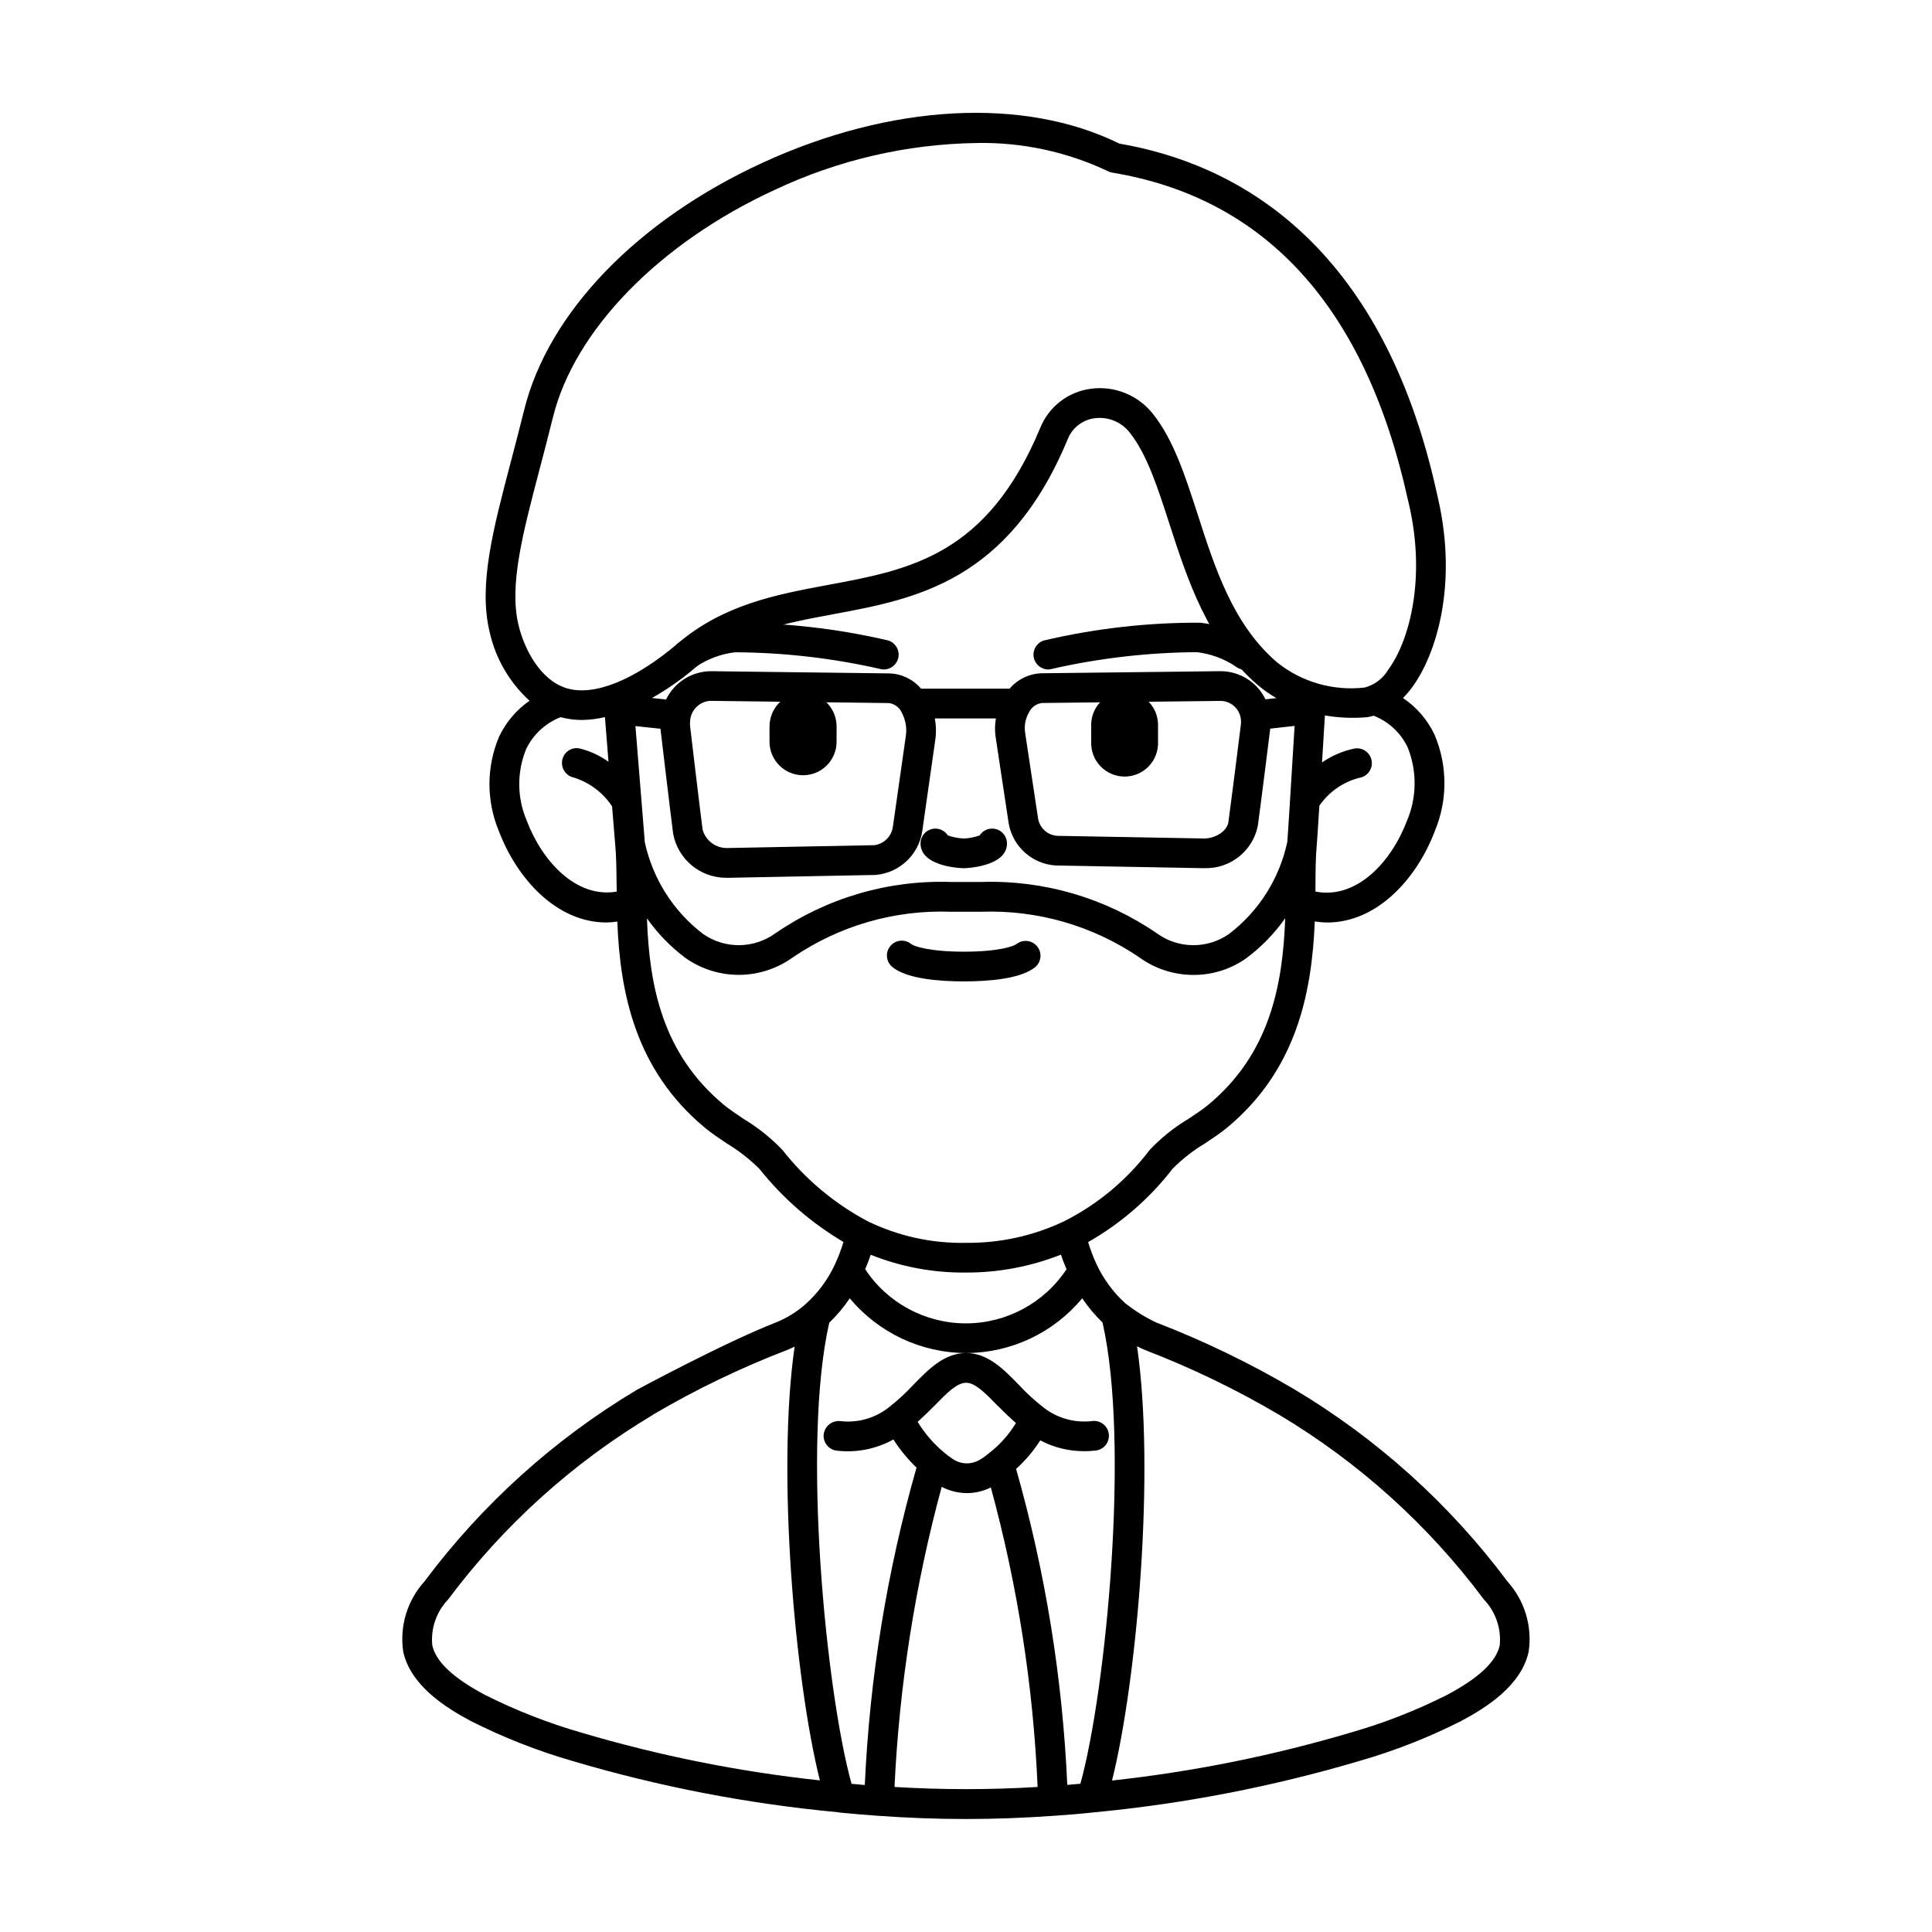 <?xml version="1.0" encoding="UTF-8"?>
<!-- Uploaded to: ICON Repo, www.iconrepo.com, Generator: ICON Repo Mixer Tools -->
<svg fill="#000000" width="800px" height="800px" version="1.1" viewBox="144 144 512 512" xmlns="http://www.w3.org/2000/svg">
 <g>
  <path d="m421.82 321.42c-1.934-0.004-3.578-1.41-3.883-3.316-0.305-1.91 0.82-3.758 2.656-4.359 13.617-3.199 27.562-4.785 41.551-4.723 5.055 0.586 9.883 2.414 14.055 5.328 0.863 0.625 1.438 1.57 1.59 2.625 0.152 1.055-0.129 2.125-0.781 2.969-0.652 0.844-1.617 1.387-2.676 1.508-1.059 0.117-2.121-0.199-2.941-0.875-3.059-2.035-6.555-3.316-10.203-3.742-12.836 0.082-25.625 1.547-38.148 4.367-0.391 0.141-0.805 0.211-1.219 0.219z"/>
  <path d="m378.22 321.42c-0.41 0-0.82-0.066-1.215-0.195-12.543-2.832-25.352-4.297-38.211-4.367-3.648 0.434-7.144 1.719-10.207 3.75-0.824 0.676-1.887 0.988-2.949 0.863-1.059-0.121-2.023-0.672-2.668-1.52-0.648-0.848-0.926-1.922-0.766-2.977 0.156-1.055 0.738-2 1.605-2.617 4.172-2.894 8.984-4.719 14.023-5.312 14.004-0.066 27.965 1.508 41.602 4.695 1.84 0.598 2.973 2.445 2.672 4.356-0.305 1.91-1.949 3.32-3.887 3.324z"/>
  <path d="m490.87 328.03-11.5 1.301h-0.004c-2.191-4.523-6.758-7.414-11.785-7.461h-0.273l-47.324 0.555c-3.258 0.109-6.32 1.59-8.426 4.074h-23.48c-2.09-2.473-5.129-3.941-8.367-4.039l-47.266-0.586v-0.004c-5.082 0.016-9.711 2.926-11.926 7.5l-12.02-1.273-0.004-0.004c-1.035-0.109-2.074 0.199-2.887 0.855s-1.332 1.605-1.441 2.644c-0.23 2.164 1.336 4.102 3.5 4.332l11.383 1.203c0.02 0.203 0.02 0.43 0.051 0.621 0 0 2.414 20.438 3.289 27.184 1.25 6.789 7.176 11.715 14.082 11.691h0.684l38.906-0.754c6.324-0.551 11.441-5.375 12.355-11.66l3.414-23.941c0.301-1.953 0.27-3.941-0.098-5.879h16.184c-0.293 1.676-0.309 3.391-0.043 5.074l3.445 22.789v0.004c1.102 6.164 6.293 10.762 12.547 11.113l38.574 0.699h0.723c6.824 0.223 12.812-4.508 14.168-11.199 0.879-6.363 3.269-25.551 3.266-25.551v-0.215l11.141-1.258v-0.008c2.16-0.242 3.715-2.191 3.469-4.356-0.242-2.16-2.191-3.711-4.356-3.469zm-106.82 11.039-3.414 23.93c-0.309 2.578-2.316 4.621-4.887 4.981l-38.883 0.754h-0.004c-3.062 0.117-5.809-1.871-6.656-4.816-0.879-6.734-3.277-27.098-3.301-27.273h-0.004c-0.074-0.496-0.082-1-0.02-1.496v-0.023c0.148-2.891 2.438-5.207 5.324-5.391h0.102l47.281 0.586h-0.004c1.539 0.211 2.852 1.219 3.453 2.652 0.984 1.871 1.336 4.012 1.012 6.102zm88.773-2.891s-2.402 19.262-3.281 25.648c-0.355 2.648-3.938 4.566-6.805 4.375l-38.539-0.695h-0.004c-2.523-0.156-4.621-2.012-5.078-4.5l-3.441-22.789c-0.297-1.883 0.066-3.812 1.031-5.461 0.648-1.344 1.934-2.269 3.418-2.453l47.34-0.555h0.098-0.004c2.75 0.074 5.012 2.176 5.293 4.91v0.055c0.059 0.488 0.047 0.98-0.027 1.465z"/>
  <path d="m543.52 563.14c-15.309-20.512-34.5-37.82-56.48-50.941-11.707-6.914-23.969-12.844-36.656-17.734-2.848-1.348-5.531-3.012-8.008-4.957l-0.152-0.109h-0.004c-3.191-2.91-5.777-6.418-7.609-10.328-0.887-1.914-1.637-3.887-2.246-5.906 8.684-4.938 16.297-11.551 22.402-19.457 2.562-2.578 5.438-4.828 8.559-6.691 2.164-1.445 4.207-2.809 5.832-4.148 18.488-15.312 22.5-35.832 23.273-54.672 1.086 0.168 2.184 0.262 3.285 0.277 13.242 0 23.754-11.602 28.539-24.262 3.406-8.164 3.379-17.359-0.082-25.504-1.859-3.938-4.75-7.297-8.367-9.723 0.91-0.93 1.75-1.922 2.519-2.973 6.375-8.781 11.98-27.102 6.793-49.816l-0.367-1.645c-14.781-66.961-53.762-87.289-84.113-92.496-25.262-12.449-60.559-10.559-94.582 5.09-33.188 15.266-56.801 39.754-63.16 65.551-1.18 4.766-2.363 9.281-3.488 13.551-4.793 18.238-8.586 32.645-5.703 45.004 1.535 7.106 5.25 13.559 10.629 18.453-3.469 2.406-6.246 5.68-8.059 9.492-3.391 7.992-3.418 17.012-0.078 25.023 4.789 12.648 15.297 24.25 28.535 24.25 0.957-0.02 1.914-0.102 2.863-0.242 0.727 18.793 4.723 39.289 23.223 54.648 1.621 1.348 3.672 2.723 5.844 4.184 3.113 1.883 5.996 4.129 8.582 6.691 6.18 7.766 13.734 14.336 22.281 19.383-0.605 2.031-1.359 4.016-2.258 5.938-1.84 3.996-4.484 7.574-7.766 10.512-2.316 2.074-4.981 3.723-7.871 4.875-13.777 5.402-36.824 17.836-36.883 17.875-21.898 13.098-41.02 30.355-56.285 50.797-4.551 5.051-6.606 11.871-5.602 18.594 1.969 8.953 11.16 14.77 17.898 18.359 8.602 4.344 17.59 7.883 26.848 10.566 22.961 6.816 46.535 11.371 70.387 13.602 0.199 0.047 0.402 0.082 0.609 0.102 3.391 0.316 6.773 0.629 10.137 0.855 7.773 0.559 15.594 0.848 23.223 0.848 7.629 0 15.465-0.289 23.223-0.844 3.543-0.234 7.004-0.516 10.492-0.895 23.93-2.258 47.586-6.832 70.633-13.66 9.277-2.664 18.285-6.199 26.898-10.562 6.742-3.594 15.934-9.406 17.902-18.363h-0.004c1.008-6.719-1.039-13.535-5.586-18.59zm-228.64-195.98c-0.168-1.84-1.258-15.5-2.102-26.035-0.312-3.938-0.586-7.375-0.789-9.676 6.078-2.852 11.723-6.539 16.777-10.953 10.566-8.98 23.027-11.301 36.211-13.75 21.691-4.039 46.285-8.609 61.98-46.352 1.191-3.012 3.922-5.141 7.137-5.555 3.613-0.48 7.203 1.023 9.398 3.934 4.481 5.684 7.356 14.562 10.402 24.008 4.766 14.734 10.164 31.43 23.5 42.82v0.004c2.981 2.496 6.356 4.477 9.992 5.859-0.137 2.18-0.332 5.309-0.547 8.875-0.641 10.543-1.527 24.988-1.695 26.816h-0.004c-2.082 9.711-7.566 18.359-15.469 24.379-2.809 1.953-6.152 2.984-9.574 2.949-3.422-0.035-6.746-1.133-9.512-3.141-13.656-9.379-29.949-14.148-46.504-13.613h-8.102c-16.559-0.555-32.859 4.219-46.508 13.613-2.777 2.004-6.109 3.102-9.535 3.137-3.422 0.031-6.773-0.996-9.59-2.949-7.898-6.019-13.383-14.664-15.469-24.371zm202.16-25.113c2.512 6.238 2.457 13.211-0.152 19.406-4.125 10.906-13.316 20.953-24.281 18.824v-1.469c0.031-4.254 0.059-7.922 0.352-10.91 0.09-0.98 0.344-4.848 0.684-10.375 2.508-3.648 6.246-6.266 10.531-7.379 2.152-0.309 3.648-2.301 3.34-4.453-0.309-2.152-2.301-3.648-4.453-3.34-3.129 0.625-6.094 1.891-8.711 3.711l0.324-5.223c0.164-2.754 0.32-5.246 0.441-7.238 3.703 0.637 7.477 0.789 11.219 0.461 0.566-0.09 1.129-0.223 1.676-0.395 3.969 1.539 7.203 4.535 9.031 8.379zm-235.67-32.574c-2.438-10.461 1.133-24.035 5.652-41.219 1.133-4.328 2.336-8.859 3.516-13.668 5.711-23.125 28.242-46.223 58.809-60.285 16.707-7.887 34.91-12.113 53.387-12.402 12.059-0.246 24.008 2.312 34.906 7.481 0.359 0.18 0.738 0.301 1.133 0.367 40.773 6.766 67.113 35.855 78.293 86.512l0.395 1.699c4.301 18.848 0.344 35.402-5.512 43.441-1.379 2.375-3.644 4.102-6.297 4.805-8.281 0.961-16.605-1.414-23.133-6.606-11.664-9.938-16.477-24.84-21.113-39.25-3.273-10.121-6.363-19.68-11.715-26.465h0.004c-1.926-2.512-4.477-4.469-7.402-5.672-2.926-1.203-6.117-1.613-9.25-1.18-2.941 0.387-5.727 1.551-8.074 3.367-2.344 1.812-4.168 4.219-5.281 6.969-14.059 33.805-34.512 37.602-56.16 41.629-13.621 2.531-27.707 5.152-39.867 15.492-11.527 9.801-22.312 14.129-29.562 11.879-6.996-2.176-11.227-10.453-12.727-16.895zm2.215 51.984c-2.582-6.031-2.637-12.848-0.156-18.926 1.859-3.887 5.137-6.918 9.156-8.473 1.809 0.488 3.676 0.742 5.547 0.746 2.082-0.023 4.156-0.281 6.18-0.758 0.172 2.117 0.395 4.766 0.617 7.691l0.328 4.137c-2.32-1.664-4.938-2.867-7.715-3.543-1.016-0.191-2.066 0.027-2.922 0.613-0.852 0.586-1.438 1.488-1.625 2.508-0.398 2.125 0.977 4.18 3.094 4.613 4.144 1.309 7.715 3.996 10.117 7.621 0.414 5.156 0.742 9.223 0.832 10.172 0.273 2.816 0.316 6.246 0.363 10.215 0 0.715 0.023 1.48 0.031 2.215-10.77 1.828-19.781-8.074-23.848-18.824zm67.754 87.281c-3.035-3.176-6.484-5.93-10.25-8.195-2.004-1.352-3.898-2.621-5.215-3.711-16.355-13.562-19.805-31.574-20.422-49.457 2.852 4.043 6.324 7.606 10.289 10.562 4.164 2.902 9.125 4.445 14.199 4.41 5.078-0.035 10.016-1.645 14.141-4.609 12.309-8.41 26.992-12.656 41.891-12.117h8.102-0.004c14.898-0.523 29.57 3.719 41.887 12.113 4.172 3.019 9.191 4.641 14.34 4.629 5.012 0.023 9.902-1.527 13.988-4.426 3.977-2.965 7.457-6.543 10.309-10.598-0.652 17.906-4.125 35.961-20.449 49.5-1.312 1.082-3.191 2.34-5.184 3.668h0.004c-3.824 2.269-7.305 5.062-10.344 8.305-6.016 7.93-13.762 14.379-22.648 18.855-8.109 3.848-16.992 5.797-25.965 5.699-9 0.188-17.914-1.766-26.012-5.695-8.793-4.656-16.512-11.105-22.656-18.934zm21.941 31.613c0.527-1.234 1.031-2.496 1.469-3.82h0.004c8.027 3.203 16.609 4.805 25.254 4.707 8.605 0.031 17.141-1.582 25.145-4.746 0.438 1.32 0.953 2.606 1.488 3.867-5.918 8.961-15.941 14.348-26.676 14.348-10.738 0-20.762-5.387-26.68-14.348zm35.031 36.098c1.473 1.504 3.148 3.106 4.926 4.672-1.844 3.039-4.227 5.719-7.031 7.898-0.758 0.652-1.566 1.238-2.422 1.754-2.266 1.438-5.172 1.367-7.363-0.176-0.867-0.57-1.695-1.199-2.477-1.879-2.66-2.266-4.941-4.938-6.762-7.922 1.633-1.461 3.148-2.949 4.523-4.328 3.148-3.227 5.871-6.019 8.316-6.019 2.441 0 5.133 2.777 8.277 6zm-110.37 86.68c-8.777-2.535-17.301-5.879-25.461-9.988-8.41-4.481-12.961-8.766-13.918-13.098-0.449-4.469 1.082-8.91 4.191-12.152 14.695-19.688 33.109-36.297 54.203-48.891 0.059-0.031 0.086-0.09 0.141-0.125 11.328-6.664 23.184-12.379 35.449-17.09 0.695-0.277 1.367-0.598 2.039-0.918-4.781 32.969 0.031 88.348 6.691 114.96v-0.004c-21.453-2.305-42.652-6.555-63.336-12.695zm75.242 13.914c-1.137-0.098-2.332-0.199-3.516-0.312-6.762-24.367-13.227-90.262-5.902-122.21l-0.004 0.004c2.047-1.945 3.867-4.113 5.43-6.461 7.621 9.148 18.898 14.461 30.809 14.512-5.75 0-9.906 4.269-13.93 8.391-1.949 2.098-4.055 4.043-6.301 5.824-3.68 3.008-8.43 4.383-13.148 3.809-2.152-0.184-4.07 1.367-4.328 3.516-0.113 1.039 0.199 2.082 0.855 2.894 0.66 0.812 1.617 1.328 2.656 1.434 5.176 0.594 10.402-0.441 14.957-2.965 1.742 2.719 3.797 5.219 6.125 7.453-7.816 27.41-12.414 55.641-13.703 84.117zm7.871 0.52c1.266-26.887 5.461-53.559 12.508-79.535 2.066 1.082 4.359 1.656 6.691 1.664 2.199-0.008 4.363-0.52 6.328-1.504 7.074 25.914 11.234 52.539 12.398 79.379-12.633 0.766-25.301 0.762-37.934-0.004zm49.27-0.848c-1.16 0.109-2.328 0.199-3.488 0.297h0.004c-1.262-28.344-5.812-56.445-13.562-83.734 2.469-2.223 4.625-4.769 6.41-7.57 3.574 1.895 7.562 2.883 11.609 2.875 0.977-0.004 1.953-0.055 2.926-0.16 1.062-0.078 2.051-0.582 2.734-1.398 0.684-0.816 1.008-1.879 0.895-2.938-0.113-1.062-0.648-2.031-1.488-2.688-0.84-0.656-1.906-0.945-2.965-0.801-4.578 0.547-9.184-0.738-12.82-3.574-2.371-1.836-4.586-3.867-6.621-6.074-4.019-4.117-8.172-8.367-13.906-8.379 11.891-0.035 23.152-5.352 30.742-14.508 1.562 2.32 3.363 4.465 5.379 6.402 7.32 32.051 0.895 97.875-5.859 122.25zm111.12-36.672c-0.957 4.328-5.512 8.621-13.93 13.105v0.004c-8.16 4.125-16.695 7.465-25.488 9.977-20.684 6.137-41.879 10.398-63.324 12.73 6.648-26.594 11.445-82.031 6.625-115.09 0.711 0.371 1.434 0.723 2.16 1.016h0.004c12.289 4.731 24.172 10.469 35.516 17.16 21.109 12.605 39.539 29.23 54.242 48.938 3.113 3.246 4.641 7.691 4.188 12.164z"/>
  <path d="m399.45 374.09c0.117 0 11.414-0.281 11.414-6.574v0.004c0-1.75-1.152-3.293-2.832-3.781-1.68-0.492-3.481 0.184-4.422 1.66-1.348 0.477-2.754 0.754-4.18 0.82-1.445-0.066-2.871-0.344-4.234-0.82-0.941-1.473-2.742-2.144-4.418-1.656-1.676 0.492-2.832 2.027-2.832 3.777 0.02 6.391 11.387 6.57 11.504 6.57z"/>
  <path d="m399.45 404.08c6.523 0 15.098-0.66 18.934-3.812l-0.004-0.004c1.613-1.395 1.82-3.824 0.469-5.473-1.355-1.652-3.777-1.922-5.461-0.609-0.633 0.527-4.562 2.023-13.926 2.023s-13.34-1.496-13.973-2.023c-0.809-0.664-1.844-0.98-2.887-0.879-1.039 0.102-1.996 0.609-2.66 1.418-1.383 1.68-1.141 4.16 0.539 5.543 3.82 3.152 12.438 3.816 18.969 3.816z"/>
  <path d="m347.93 336.5v4.062c0 4.906 3.977 8.887 8.887 8.887s8.887-3.981 8.887-8.887v-4.062c-0.004-3.594-2.172-6.832-5.492-8.211-3.316-1.375-7.141-0.621-9.688 1.914-1.652 1.68-2.582 3.938-2.594 6.297z"/>
  <path d="m433.18 336.5v4.062c-0.102 2.41 0.785 4.762 2.457 6.508 1.672 1.742 3.984 2.727 6.398 2.727 2.414 0 4.727-0.984 6.398-2.727 1.672-1.746 2.559-4.098 2.457-6.508v-4.062c0.102-2.414-0.785-4.766-2.457-6.508-1.672-1.746-3.984-2.731-6.398-2.731-2.414 0-4.727 0.984-6.398 2.731-1.672 1.742-2.559 4.094-2.457 6.508z"/>
 </g>
</svg>